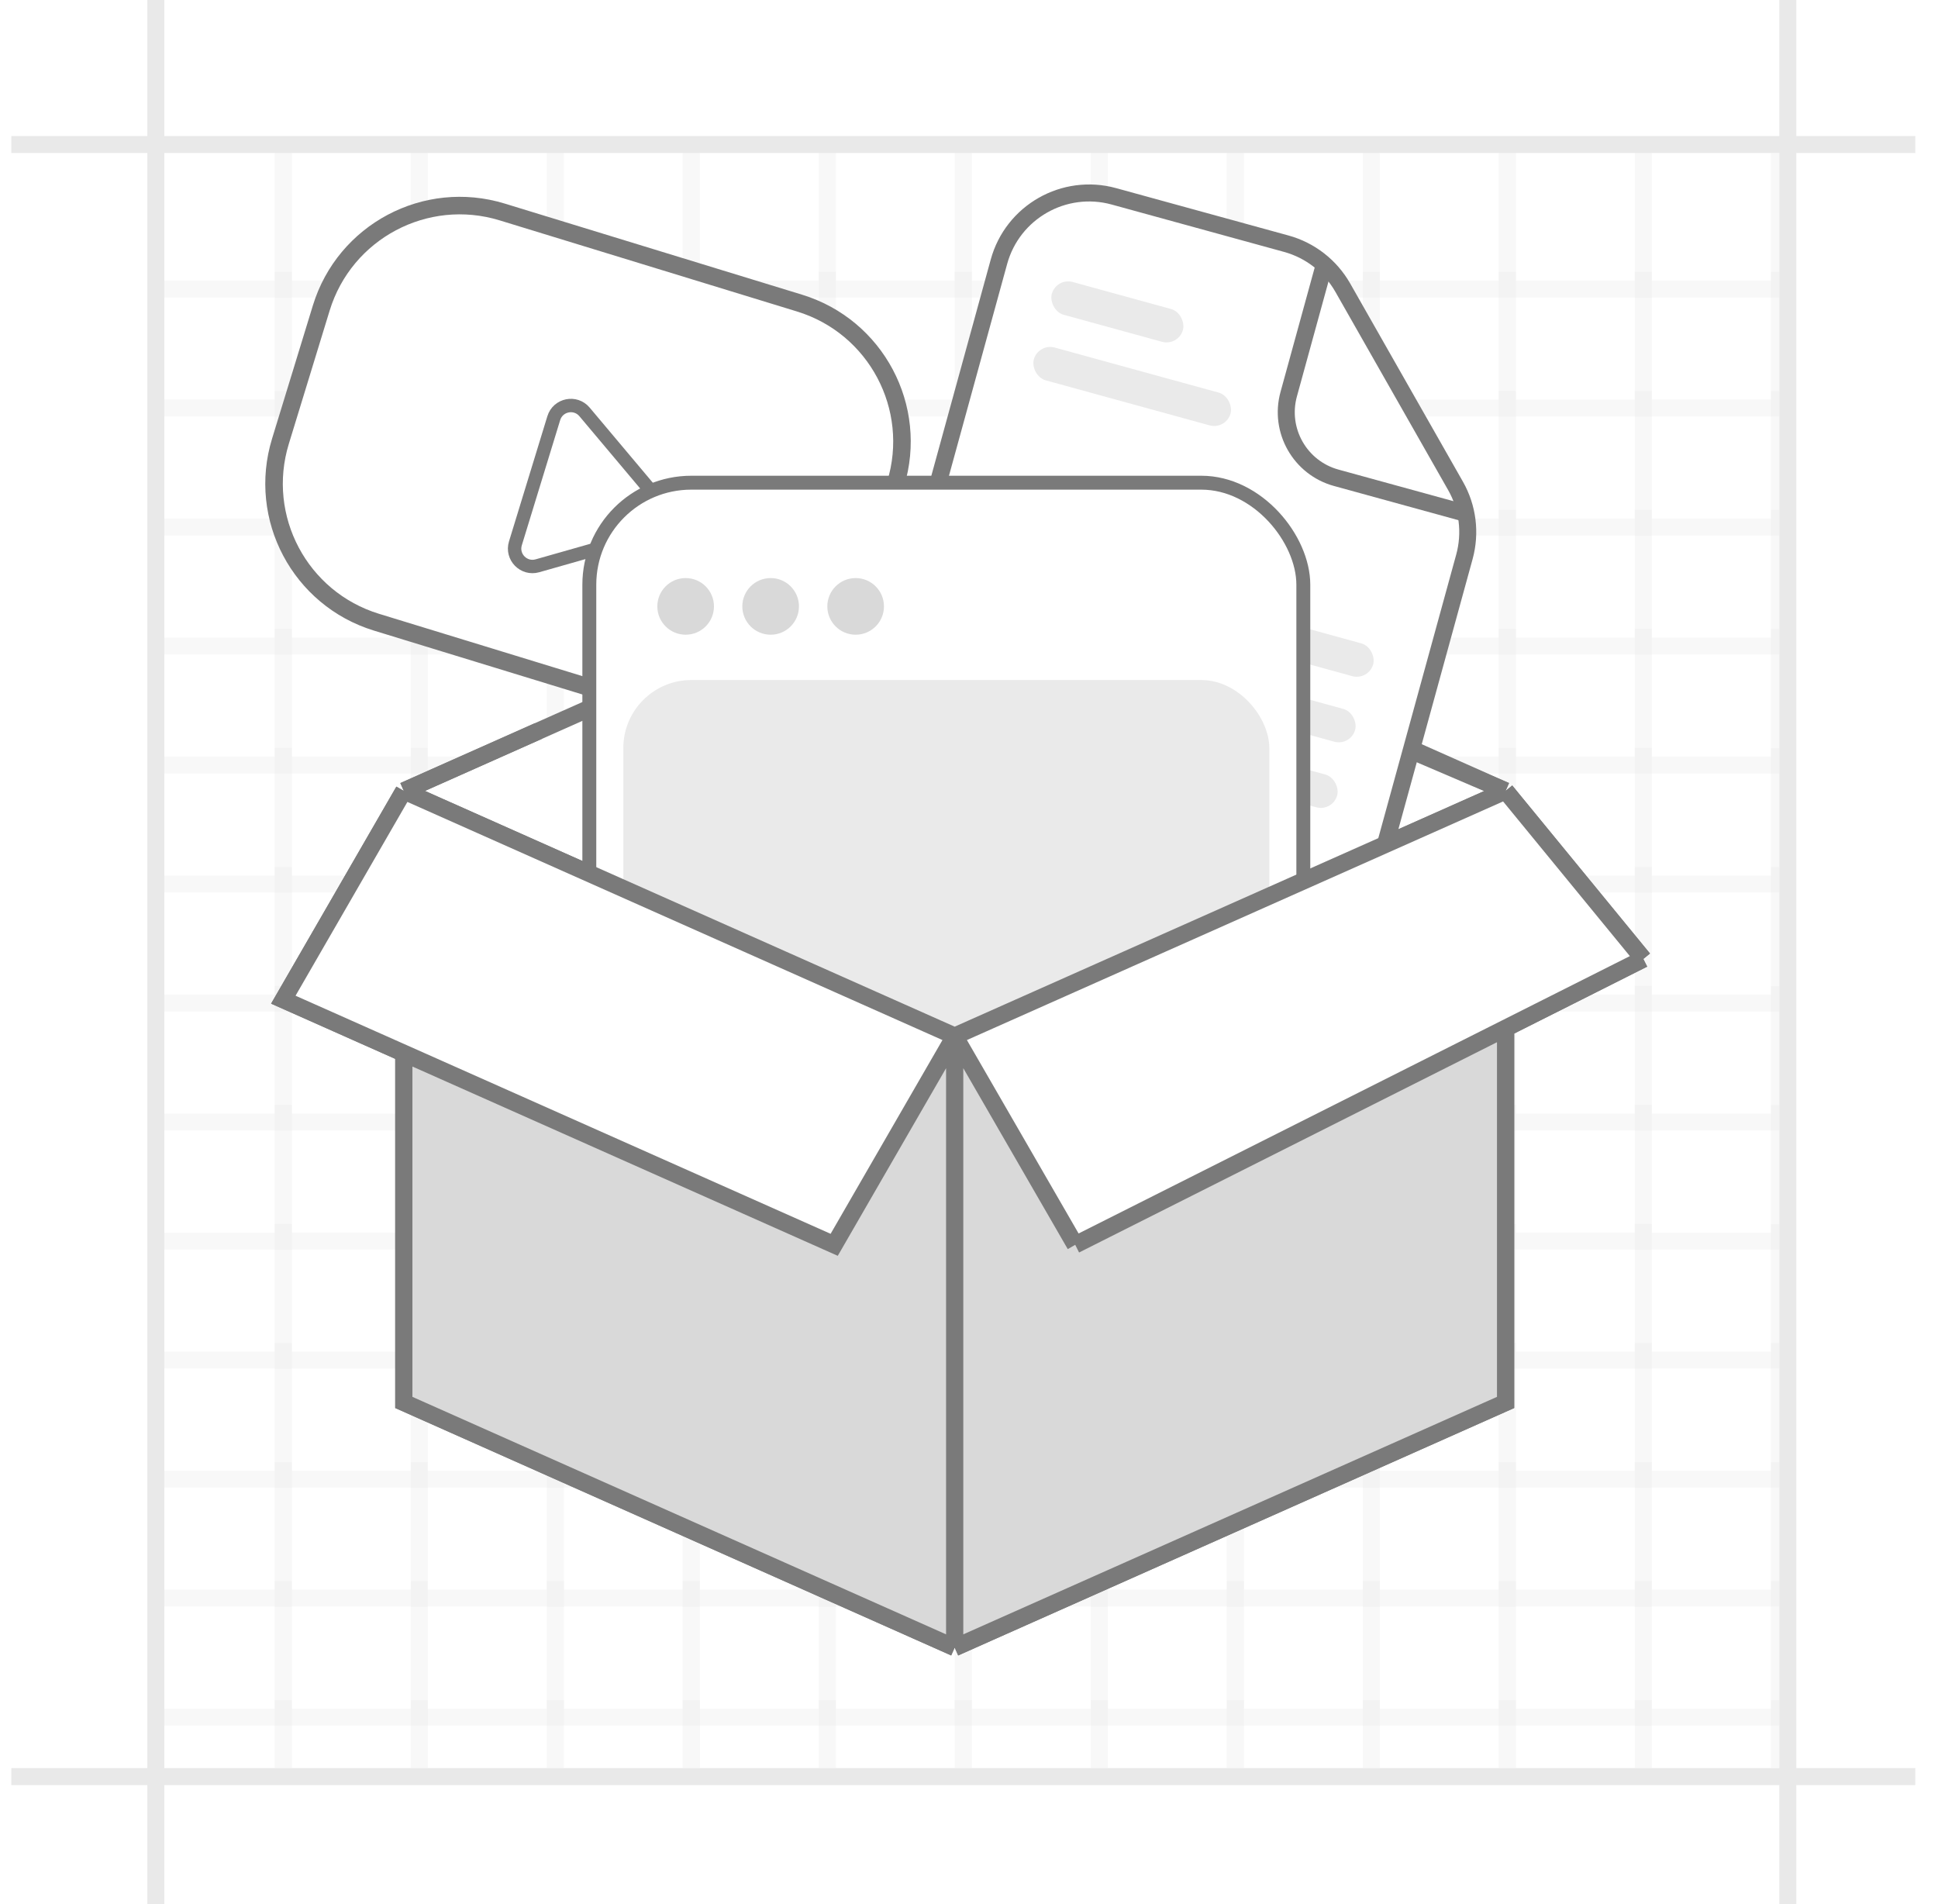 <svg width="57" height="56" viewBox="0 0 57 56" fill="none" xmlns="http://www.w3.org/2000/svg">
<line x1="52.583" y1="0" x2="52.583" y2="56" stroke="#E9E9E9" stroke-width="0.5"/>
<line x1="4.583" y1="0" x2="4.583" y2="56" stroke="#E9E9E9" stroke-width="0.5"/>
<line x1="56.333" y1="52.25" x2="0.333" y2="52.25" stroke="#E9E9E9" stroke-width="0.5"/>
<line x1="56.333" y1="4.25" x2="0.333" y2="4.25" stroke="#E9E9E9" stroke-width="0.5"/>
<g clip-path="url(#clip0_5430_85920)">
<g opacity="0.3">
<path d="M8.333 8.5V8.75H8.583V8.5H8.333ZM8.333 4.5H8.083V8.5H8.333H8.583V4.5H8.333ZM8.333 8.5V8.25H4.333V8.5V8.75H8.333V8.5Z" fill="#E9E9E9"/>
<path d="M12.333 8.5V8.75H12.583V8.5H12.333ZM8.333 8.5H8.083V8.75H8.333V8.5ZM12.333 4.5H12.083V8.5H12.333H12.583V4.5H12.333ZM12.333 8.5V8.25H8.333V8.5V8.75H12.333V8.5ZM8.333 8.5H8.583V4.5H8.333H8.083V8.5H8.333Z" fill="#E9E9E9"/>
<path d="M16.333 8.5V8.75H16.583V8.5H16.333ZM12.333 8.5H12.083V8.75H12.333V8.5ZM16.333 4.5H16.083V8.5H16.333H16.583V4.5H16.333ZM16.333 8.5V8.25H12.333V8.5V8.75H16.333V8.5ZM12.333 8.5H12.583V4.5H12.333H12.083V8.5H12.333Z" fill="#E9E9E9"/>
<path d="M20.333 8.5V8.75H20.583V8.5H20.333ZM16.333 8.5H16.083V8.75H16.333V8.5ZM20.333 4.5H20.083V8.5H20.333H20.583V4.5H20.333ZM20.333 8.5V8.25H16.333V8.5V8.75H20.333V8.5ZM16.333 8.5H16.583V4.5H16.333H16.083V8.5H16.333Z" fill="#E9E9E9"/>
<path d="M24.333 8.5V8.75H24.583V8.5H24.333ZM20.333 8.5H20.083V8.75H20.333V8.5ZM24.333 4.5H24.083V8.5H24.333H24.583V4.5H24.333ZM24.333 8.5V8.25H20.333V8.5V8.75H24.333V8.5ZM20.333 8.5H20.583V4.5H20.333H20.083V8.5H20.333Z" fill="#E9E9E9"/>
<path d="M28.333 8.5V8.75H28.583V8.5H28.333ZM24.333 8.5H24.083V8.75H24.333V8.5ZM28.333 4.5H28.083V8.5H28.333H28.583V4.5H28.333ZM28.333 8.5V8.25H24.333V8.5V8.75H28.333V8.5ZM24.333 8.5H24.583V4.5H24.333H24.083V8.5H24.333Z" fill="#E9E9E9"/>
<path d="M32.333 8.5V8.75H32.583V8.5H32.333ZM28.333 8.5H28.083V8.75H28.333V8.5ZM32.333 4.5H32.083V8.5H32.333H32.583V4.5H32.333ZM32.333 8.5V8.25H28.333V8.5V8.75H32.333V8.5ZM28.333 8.5H28.583V4.5H28.333H28.083V8.5H28.333Z" fill="#E9E9E9"/>
<path d="M36.333 8.5V8.75H36.583V8.5H36.333ZM32.333 8.5H32.083V8.75H32.333V8.5ZM36.333 4.5H36.083V8.5H36.333H36.583V4.5H36.333ZM36.333 8.5V8.25H32.333V8.5V8.75H36.333V8.5ZM32.333 8.5H32.583V4.5H32.333H32.083V8.5H32.333Z" fill="#E9E9E9"/>
<path d="M40.333 8.5V8.75H40.583V8.5H40.333ZM36.333 8.5H36.083V8.75H36.333V8.5ZM40.333 4.5H40.083V8.5H40.333H40.583V4.5H40.333ZM40.333 8.5V8.25H36.333V8.5V8.75H40.333V8.5ZM36.333 8.5H36.583V4.5H36.333H36.083V8.5H36.333Z" fill="#E9E9E9"/>
<path d="M44.333 8.5V8.75H44.583V8.5H44.333ZM40.333 8.5H40.083V8.75H40.333V8.5ZM44.333 4.5H44.083V8.5H44.333H44.583V4.5H44.333ZM44.333 8.5V8.25H40.333V8.5V8.75H44.333V8.5ZM40.333 8.5H40.583V4.5H40.333H40.083V8.5H40.333Z" fill="#E9E9E9"/>
<path d="M48.333 8.5V8.75H48.583V8.5H48.333ZM44.333 8.5H44.083V8.75H44.333V8.5ZM48.333 4.5H48.083V8.5H48.333H48.583V4.5H48.333ZM48.333 8.5V8.25H44.333V8.5V8.75H48.333V8.5ZM44.333 8.5H44.583V4.5H44.333H44.083V8.5H44.333Z" fill="#E9E9E9"/>
<path d="M52.333 8.5V8.75H52.583V8.5H52.333ZM48.333 8.5H48.083V8.75H48.333V8.5ZM52.333 4.5H52.083V8.5H52.333H52.583V4.5H52.333ZM52.333 8.5V8.25H48.333V8.5V8.75H52.333V8.5ZM48.333 8.5H48.583V4.5H48.333H48.083V8.5H48.333Z" fill="#E9E9E9"/>
</g>
<g opacity="0.3">
<path d="M8.333 12V12.25H8.583V12H8.333ZM8.333 8H8.083V12H8.333H8.583V8H8.333ZM8.333 12V11.75H4.333V12V12.25H8.333V12Z" fill="#E9E9E9"/>
<path d="M12.333 12V12.25H12.583V12H12.333ZM8.333 12H8.083V12.25H8.333V12ZM12.333 8H12.083V12H12.333H12.583V8H12.333ZM12.333 12V11.75H8.333V12V12.25H12.333V12ZM8.333 12H8.583V8H8.333H8.083V12H8.333Z" fill="#E9E9E9"/>
<path d="M16.333 12V12.25H16.583V12H16.333ZM12.333 12H12.083V12.25H12.333V12ZM16.333 8H16.083V12H16.333H16.583V8H16.333ZM16.333 12V11.75H12.333V12V12.25H16.333V12ZM12.333 12H12.583V8H12.333H12.083V12H12.333Z" fill="#E9E9E9"/>
<path d="M20.333 12V12.25H20.583V12H20.333ZM16.333 12H16.083V12.25H16.333V12ZM20.333 8H20.083V12H20.333H20.583V8H20.333ZM20.333 12V11.75H16.333V12V12.25H20.333V12ZM16.333 12H16.583V8H16.333H16.083V12H16.333Z" fill="#E9E9E9"/>
<path d="M24.333 12V12.25H24.583V12H24.333ZM20.333 12H20.083V12.25H20.333V12ZM24.333 8H24.083V12H24.333H24.583V8H24.333ZM24.333 12V11.75H20.333V12V12.25H24.333V12ZM20.333 12H20.583V8H20.333H20.083V12H20.333Z" fill="#E9E9E9"/>
<path d="M28.333 12V12.25H28.583V12H28.333ZM24.333 12H24.083V12.25H24.333V12ZM28.333 8H28.083V12H28.333H28.583V8H28.333ZM28.333 12V11.75H24.333V12V12.25H28.333V12ZM24.333 12H24.583V8H24.333H24.083V12H24.333Z" fill="#E9E9E9"/>
<path d="M32.333 12V12.25H32.583V12H32.333ZM28.333 12H28.083V12.25H28.333V12ZM32.333 8H32.083V12H32.333H32.583V8H32.333ZM32.333 12V11.75H28.333V12V12.25H32.333V12ZM28.333 12H28.583V8H28.333H28.083V12H28.333Z" fill="#E9E9E9"/>
<path d="M36.333 12V12.25H36.583V12H36.333ZM32.333 12H32.083V12.25H32.333V12ZM36.333 8H36.083V12H36.333H36.583V8H36.333ZM36.333 12V11.75H32.333V12V12.25H36.333V12ZM32.333 12H32.583V8H32.333H32.083V12H32.333Z" fill="#E9E9E9"/>
<path d="M40.333 12V12.25H40.583V12H40.333ZM36.333 12H36.083V12.25H36.333V12ZM40.333 8H40.083V12H40.333H40.583V8H40.333ZM40.333 12V11.75H36.333V12V12.25H40.333V12ZM36.333 12H36.583V8H36.333H36.083V12H36.333Z" fill="#E9E9E9"/>
<path d="M44.333 12V12.25H44.583V12H44.333ZM40.333 12H40.083V12.25H40.333V12ZM44.333 8H44.083V12H44.333H44.583V8H44.333ZM44.333 12V11.75H40.333V12V12.25H44.333V12ZM40.333 12H40.583V8H40.333H40.083V12H40.333Z" fill="#E9E9E9"/>
<path d="M48.333 12V12.25H48.583V12H48.333ZM44.333 12H44.083V12.25H44.333V12ZM48.333 8H48.083V12H48.333H48.583V8H48.333ZM48.333 12V11.75H44.333V12V12.25H48.333V12ZM44.333 12H44.583V8H44.333H44.083V12H44.333Z" fill="#E9E9E9"/>
<path d="M52.333 12V12.25H52.583V12H52.333ZM48.333 12H48.083V12.25H48.333V12ZM52.333 8H52.083V12H52.333H52.583V8H52.333ZM52.333 12V11.75H48.333V12V12.25H52.333V12ZM48.333 12H48.583V8H48.333H48.083V12H48.333Z" fill="#E9E9E9"/>
</g>
<g opacity="0.3">
<path d="M8.333 15.5V15.75H8.583V15.5H8.333ZM8.333 11.5H8.083V15.5H8.333H8.583V11.5H8.333ZM8.333 15.5V15.25H4.333V15.5V15.75H8.333V15.5Z" fill="#E9E9E9"/>
<path d="M12.333 15.5V15.75H12.583V15.5H12.333ZM8.333 15.5H8.083V15.75H8.333V15.5ZM12.333 11.5H12.083V15.5H12.333H12.583V11.5H12.333ZM12.333 15.5V15.25H8.333V15.5V15.75H12.333V15.5ZM8.333 15.5H8.583V11.5H8.333H8.083V15.5H8.333Z" fill="#E9E9E9"/>
<path d="M16.333 15.5V15.75H16.583V15.5H16.333ZM12.333 15.5H12.083V15.75H12.333V15.5ZM16.333 11.5H16.083V15.5H16.333H16.583V11.5H16.333ZM16.333 15.5V15.25H12.333V15.5V15.75H16.333V15.5ZM12.333 15.5H12.583V11.5H12.333H12.083V15.5H12.333Z" fill="#E9E9E9"/>
<path d="M20.333 15.5V15.75H20.583V15.5H20.333ZM16.333 15.5H16.083V15.75H16.333V15.5ZM20.333 11.5H20.083V15.5H20.333H20.583V11.5H20.333ZM20.333 15.5V15.25H16.333V15.5V15.75H20.333V15.5ZM16.333 15.5H16.583V11.5H16.333H16.083V15.5H16.333Z" fill="#E9E9E9"/>
<path d="M24.333 15.5V15.75H24.583V15.5H24.333ZM20.333 15.5H20.083V15.75H20.333V15.5ZM24.333 11.5H24.083V15.5H24.333H24.583V11.5H24.333ZM24.333 15.5V15.25H20.333V15.5V15.75H24.333V15.5ZM20.333 15.5H20.583V11.5H20.333H20.083V15.5H20.333Z" fill="#E9E9E9"/>
<path d="M28.333 15.5V15.75H28.583V15.5H28.333ZM24.333 15.5H24.083V15.75H24.333V15.5ZM28.333 11.5H28.083V15.5H28.333H28.583V11.5H28.333ZM28.333 15.5V15.25H24.333V15.5V15.75H28.333V15.5ZM24.333 15.5H24.583V11.5H24.333H24.083V15.5H24.333Z" fill="#E9E9E9"/>
<path d="M32.333 15.5V15.75H32.583V15.5H32.333ZM28.333 15.5H28.083V15.75H28.333V15.5ZM32.333 11.5H32.083V15.5H32.333H32.583V11.5H32.333ZM32.333 15.5V15.25H28.333V15.5V15.75H32.333V15.5ZM28.333 15.5H28.583V11.5H28.333H28.083V15.5H28.333Z" fill="#E9E9E9"/>
<path d="M36.333 15.5V15.75H36.583V15.5H36.333ZM32.333 15.5H32.083V15.75H32.333V15.5ZM36.333 11.5H36.083V15.5H36.333H36.583V11.5H36.333ZM36.333 15.5V15.25H32.333V15.5V15.75H36.333V15.5ZM32.333 15.5H32.583V11.5H32.333H32.083V15.5H32.333Z" fill="#E9E9E9"/>
<path d="M40.333 15.5V15.75H40.583V15.5H40.333ZM36.333 15.5H36.083V15.75H36.333V15.5ZM40.333 11.5H40.083V15.5H40.333H40.583V11.5H40.333ZM40.333 15.5V15.25H36.333V15.5V15.75H40.333V15.5ZM36.333 15.5H36.583V11.5H36.333H36.083V15.5H36.333Z" fill="#E9E9E9"/>
<path d="M44.333 15.5V15.75H44.583V15.5H44.333ZM40.333 15.5H40.083V15.75H40.333V15.5ZM44.333 11.5H44.083V15.5H44.333H44.583V11.5H44.333ZM44.333 15.5V15.25H40.333V15.5V15.75H44.333V15.5ZM40.333 15.5H40.583V11.5H40.333H40.083V15.5H40.333Z" fill="#E9E9E9"/>
<path d="M48.333 15.5V15.75H48.583V15.5H48.333ZM44.333 15.5H44.083V15.75H44.333V15.5ZM48.333 11.5H48.083V15.5H48.333H48.583V11.5H48.333ZM48.333 15.5V15.25H44.333V15.5V15.75H48.333V15.5ZM44.333 15.5H44.583V11.5H44.333H44.083V15.5H44.333Z" fill="#E9E9E9"/>
<path d="M52.333 15.5V15.75H52.583V15.5H52.333ZM48.333 15.5H48.083V15.75H48.333V15.5ZM52.333 11.5H52.083V15.5H52.333H52.583V11.5H52.333ZM52.333 15.5V15.25H48.333V15.5V15.75H52.333V15.5ZM48.333 15.5H48.583V11.5H48.333H48.083V15.5H48.333Z" fill="#E9E9E9"/>
</g>
<g opacity="0.3">
<path d="M8.333 19V19.25H8.583V19H8.333ZM8.333 15H8.083V19H8.333H8.583V15H8.333ZM8.333 19V18.75H4.333V19V19.25H8.333V19Z" fill="#E9E9E9"/>
<path d="M12.333 19V19.25H12.583V19H12.333ZM8.333 19H8.083V19.25H8.333V19ZM12.333 15H12.083V19H12.333H12.583V15H12.333ZM12.333 19V18.75H8.333V19V19.25H12.333V19ZM8.333 19H8.583V15H8.333H8.083V19H8.333Z" fill="#E9E9E9"/>
<path d="M16.333 19V19.25H16.583V19H16.333ZM12.333 19H12.083V19.25H12.333V19ZM16.333 15H16.083V19H16.333H16.583V15H16.333ZM16.333 19V18.75H12.333V19V19.25H16.333V19ZM12.333 19H12.583V15H12.333H12.083V19H12.333Z" fill="#E9E9E9"/>
<path d="M20.333 19V19.25H20.583V19H20.333ZM16.333 19H16.083V19.25H16.333V19ZM20.333 15H20.083V19H20.333H20.583V15H20.333ZM20.333 19V18.75H16.333V19V19.25H20.333V19ZM16.333 19H16.583V15H16.333H16.083V19H16.333Z" fill="#E9E9E9"/>
<path d="M24.333 19V19.25H24.583V19H24.333ZM20.333 19H20.083V19.25H20.333V19ZM24.333 15H24.083V19H24.333H24.583V15H24.333ZM24.333 19V18.75H20.333V19V19.25H24.333V19ZM20.333 19H20.583V15H20.333H20.083V19H20.333Z" fill="#E9E9E9"/>
<path d="M28.333 19V19.25H28.583V19H28.333ZM24.333 19H24.083V19.25H24.333V19ZM28.333 15H28.083V19H28.333H28.583V15H28.333ZM28.333 19V18.75H24.333V19V19.25H28.333V19ZM24.333 19H24.583V15H24.333H24.083V19H24.333Z" fill="#E9E9E9"/>
<path d="M32.333 19V19.25H32.583V19H32.333ZM28.333 19H28.083V19.25H28.333V19ZM32.333 15H32.083V19H32.333H32.583V15H32.333ZM32.333 19V18.75H28.333V19V19.25H32.333V19ZM28.333 19H28.583V15H28.333H28.083V19H28.333Z" fill="#E9E9E9"/>
<path d="M36.333 19V19.25H36.583V19H36.333ZM32.333 19H32.083V19.25H32.333V19ZM36.333 15H36.083V19H36.333H36.583V15H36.333ZM36.333 19V18.75H32.333V19V19.25H36.333V19ZM32.333 19H32.583V15H32.333H32.083V19H32.333Z" fill="#E9E9E9"/>
<path d="M40.333 19V19.25H40.583V19H40.333ZM36.333 19H36.083V19.25H36.333V19ZM40.333 15H40.083V19H40.333H40.583V15H40.333ZM40.333 19V18.75H36.333V19V19.25H40.333V19ZM36.333 19H36.583V15H36.333H36.083V19H36.333Z" fill="#E9E9E9"/>
<path d="M44.333 19V19.25H44.583V19H44.333ZM40.333 19H40.083V19.25H40.333V19ZM44.333 15H44.083V19H44.333H44.583V15H44.333ZM44.333 19V18.75H40.333V19V19.25H44.333V19ZM40.333 19H40.583V15H40.333H40.083V19H40.333Z" fill="#E9E9E9"/>
<path d="M48.333 19V19.25H48.583V19H48.333ZM44.333 19H44.083V19.25H44.333V19ZM48.333 15H48.083V19H48.333H48.583V15H48.333ZM48.333 19V18.75H44.333V19V19.25H48.333V19ZM44.333 19H44.583V15H44.333H44.083V19H44.333Z" fill="#E9E9E9"/>
<path d="M52.333 19V19.25H52.583V19H52.333ZM48.333 19H48.083V19.25H48.333V19ZM52.333 15H52.083V19H52.333H52.583V15H52.333ZM52.333 19V18.75H48.333V19V19.25H52.333V19ZM48.333 19H48.583V15H48.333H48.083V19H48.333Z" fill="#E9E9E9"/>
</g>
<g opacity="0.3">
<path d="M8.333 22.5V22.75H8.583V22.5H8.333ZM8.333 18.5H8.083V22.5H8.333H8.583V18.5H8.333ZM8.333 22.5V22.25H4.333V22.5V22.75H8.333V22.5Z" fill="#E9E9E9"/>
<path d="M12.333 22.5V22.75H12.583V22.5H12.333ZM8.333 22.5H8.083V22.75H8.333V22.5ZM12.333 18.5H12.083V22.5H12.333H12.583V18.5H12.333ZM12.333 22.5V22.25H8.333V22.5V22.75H12.333V22.5ZM8.333 22.5H8.583V18.5H8.333H8.083V22.5H8.333Z" fill="#E9E9E9"/>
<path d="M16.333 22.5V22.75H16.583V22.5H16.333ZM12.333 22.5H12.083V22.75H12.333V22.5ZM16.333 18.5H16.083V22.5H16.333H16.583V18.5H16.333ZM16.333 22.5V22.25H12.333V22.5V22.75H16.333V22.5ZM12.333 22.5H12.583V18.5H12.333H12.083V22.5H12.333Z" fill="#E9E9E9"/>
<path d="M20.333 22.5V22.75H20.583V22.5H20.333ZM16.333 22.5H16.083V22.75H16.333V22.5ZM20.333 18.5H20.083V22.5H20.333H20.583V18.5H20.333ZM20.333 22.5V22.25H16.333V22.5V22.75H20.333V22.5ZM16.333 22.5H16.583V18.5H16.333H16.083V22.5H16.333Z" fill="#E9E9E9"/>
<path d="M24.333 22.5V22.75H24.583V22.5H24.333ZM20.333 22.5H20.083V22.75H20.333V22.5ZM24.333 18.5H24.083V22.5H24.333H24.583V18.5H24.333ZM24.333 22.5V22.25H20.333V22.5V22.75H24.333V22.5ZM20.333 22.5H20.583V18.5H20.333H20.083V22.5H20.333Z" fill="#E9E9E9"/>
<path d="M28.333 22.5V22.75H28.583V22.5H28.333ZM24.333 22.5H24.083V22.75H24.333V22.5ZM28.333 18.5H28.083V22.5H28.333H28.583V18.5H28.333ZM28.333 22.5V22.25H24.333V22.5V22.75H28.333V22.5ZM24.333 22.5H24.583V18.5H24.333H24.083V22.5H24.333Z" fill="#E9E9E9"/>
<path d="M32.333 22.5V22.75H32.583V22.5H32.333ZM28.333 22.5H28.083V22.75H28.333V22.5ZM32.333 18.5H32.083V22.5H32.333H32.583V18.5H32.333ZM32.333 22.5V22.25H28.333V22.5V22.75H32.333V22.5ZM28.333 22.5H28.583V18.5H28.333H28.083V22.5H28.333Z" fill="#E9E9E9"/>
<path d="M36.333 22.5V22.75H36.583V22.5H36.333ZM32.333 22.5H32.083V22.75H32.333V22.5ZM36.333 18.5H36.083V22.5H36.333H36.583V18.5H36.333ZM36.333 22.5V22.25H32.333V22.5V22.75H36.333V22.5ZM32.333 22.5H32.583V18.5H32.333H32.083V22.5H32.333Z" fill="#E9E9E9"/>
<path d="M40.333 22.5V22.75H40.583V22.5H40.333ZM36.333 22.5H36.083V22.75H36.333V22.5ZM40.333 18.5H40.083V22.5H40.333H40.583V18.5H40.333ZM40.333 22.5V22.25H36.333V22.5V22.75H40.333V22.5ZM36.333 22.5H36.583V18.5H36.333H36.083V22.5H36.333Z" fill="#E9E9E9"/>
<path d="M44.333 22.5V22.75H44.583V22.5H44.333ZM40.333 22.5H40.083V22.75H40.333V22.5ZM44.333 18.5H44.083V22.5H44.333H44.583V18.5H44.333ZM44.333 22.5V22.25H40.333V22.5V22.75H44.333V22.5ZM40.333 22.5H40.583V18.5H40.333H40.083V22.5H40.333Z" fill="#E9E9E9"/>
<path d="M48.333 22.5V22.75H48.583V22.5H48.333ZM44.333 22.5H44.083V22.75H44.333V22.5ZM48.333 18.5H48.083V22.5H48.333H48.583V18.5H48.333ZM48.333 22.5V22.25H44.333V22.5V22.75H48.333V22.5ZM44.333 22.5H44.583V18.5H44.333H44.083V22.5H44.333Z" fill="#E9E9E9"/>
<path d="M52.333 22.5V22.75H52.583V22.5H52.333ZM48.333 22.5H48.083V22.75H48.333V22.5ZM52.333 18.5H52.083V22.5H52.333H52.583V18.5H52.333ZM52.333 22.5V22.25H48.333V22.5V22.75H52.333V22.5ZM48.333 22.5H48.583V18.5H48.333H48.083V22.5H48.333Z" fill="#E9E9E9"/>
</g>
<g opacity="0.3">
<path d="M8.333 26V26.25H8.583V26H8.333ZM8.333 22H8.083V26H8.333H8.583V22H8.333ZM8.333 26V25.75H4.333V26V26.25H8.333V26Z" fill="#E9E9E9"/>
<path d="M12.333 26V26.25H12.583V26H12.333ZM8.333 26H8.083V26.25H8.333V26ZM12.333 22H12.083V26H12.333H12.583V22H12.333ZM12.333 26V25.75H8.333V26V26.25H12.333V26ZM8.333 26H8.583V22H8.333H8.083V26H8.333Z" fill="#E9E9E9"/>
<path d="M16.333 26V26.25H16.583V26H16.333ZM12.333 26H12.083V26.25H12.333V26ZM16.333 22H16.083V26H16.333H16.583V22H16.333ZM16.333 26V25.75H12.333V26V26.25H16.333V26ZM12.333 26H12.583V22H12.333H12.083V26H12.333Z" fill="#E9E9E9"/>
<path d="M20.333 26V26.25H20.583V26H20.333ZM16.333 26H16.083V26.25H16.333V26ZM20.333 22H20.083V26H20.333H20.583V22H20.333ZM20.333 26V25.75H16.333V26V26.25H20.333V26ZM16.333 26H16.583V22H16.333H16.083V26H16.333Z" fill="#E9E9E9"/>
<path d="M24.333 26V26.25H24.583V26H24.333ZM20.333 26H20.083V26.25H20.333V26ZM24.333 22H24.083V26H24.333H24.583V22H24.333ZM24.333 26V25.75H20.333V26V26.25H24.333V26ZM20.333 26H20.583V22H20.333H20.083V26H20.333Z" fill="#E9E9E9"/>
<path d="M28.333 26V26.25H28.583V26H28.333ZM24.333 26H24.083V26.25H24.333V26ZM28.333 22H28.083V26H28.333H28.583V22H28.333ZM28.333 26V25.75H24.333V26V26.25H28.333V26ZM24.333 26H24.583V22H24.333H24.083V26H24.333Z" fill="#E9E9E9"/>
<path d="M32.333 26V26.25H32.583V26H32.333ZM28.333 26H28.083V26.25H28.333V26ZM32.333 22H32.083V26H32.333H32.583V22H32.333ZM32.333 26V25.75H28.333V26V26.25H32.333V26ZM28.333 26H28.583V22H28.333H28.083V26H28.333Z" fill="#E9E9E9"/>
<path d="M36.333 26V26.25H36.583V26H36.333ZM32.333 26H32.083V26.25H32.333V26ZM36.333 22H36.083V26H36.333H36.583V22H36.333ZM36.333 26V25.75H32.333V26V26.25H36.333V26ZM32.333 26H32.583V22H32.333H32.083V26H32.333Z" fill="#E9E9E9"/>
<path d="M40.333 26V26.25H40.583V26H40.333ZM36.333 26H36.083V26.25H36.333V26ZM40.333 22H40.083V26H40.333H40.583V22H40.333ZM40.333 26V25.75H36.333V26V26.25H40.333V26ZM36.333 26H36.583V22H36.333H36.083V26H36.333Z" fill="#E9E9E9"/>
<path d="M44.333 26V26.25H44.583V26H44.333ZM40.333 26H40.083V26.25H40.333V26ZM44.333 22H44.083V26H44.333H44.583V22H44.333ZM44.333 26V25.75H40.333V26V26.25H44.333V26ZM40.333 26H40.583V22H40.333H40.083V26H40.333Z" fill="#E9E9E9"/>
<path d="M48.333 26V26.25H48.583V26H48.333ZM44.333 26H44.083V26.25H44.333V26ZM48.333 22H48.083V26H48.333H48.583V22H48.333ZM48.333 26V25.75H44.333V26V26.25H48.333V26ZM44.333 26H44.583V22H44.333H44.083V26H44.333Z" fill="#E9E9E9"/>
<path d="M52.333 26V26.25H52.583V26H52.333ZM48.333 26H48.083V26.25H48.333V26ZM52.333 22H52.083V26H52.333H52.583V22H52.333ZM52.333 26V25.75H48.333V26V26.25H52.333V26ZM48.333 26H48.583V22H48.333H48.083V26H48.333Z" fill="#E9E9E9"/>
</g>
<g opacity="0.3">
<path d="M8.333 29.5V29.75H8.583V29.5H8.333ZM8.333 25.5H8.083V29.5H8.333H8.583V25.5H8.333ZM8.333 29.5V29.25H4.333V29.5V29.75H8.333V29.5Z" fill="#E9E9E9"/>
<path d="M12.333 29.5V29.75H12.583V29.5H12.333ZM8.333 29.5H8.083V29.75H8.333V29.5ZM12.333 25.5H12.083V29.5H12.333H12.583V25.5H12.333ZM12.333 29.5V29.25H8.333V29.5V29.75H12.333V29.5ZM8.333 29.5H8.583V25.5H8.333H8.083V29.5H8.333Z" fill="#E9E9E9"/>
<path d="M16.333 29.5V29.75H16.583V29.5H16.333ZM12.333 29.5H12.083V29.75H12.333V29.5ZM16.333 25.5H16.083V29.5H16.333H16.583V25.5H16.333ZM16.333 29.5V29.25H12.333V29.5V29.75H16.333V29.5ZM12.333 29.5H12.583V25.5H12.333H12.083V29.5H12.333Z" fill="#E9E9E9"/>
<path d="M20.333 29.5V29.75H20.583V29.5H20.333ZM16.333 29.5H16.083V29.75H16.333V29.5ZM20.333 25.5H20.083V29.5H20.333H20.583V25.5H20.333ZM20.333 29.5V29.25H16.333V29.5V29.75H20.333V29.5ZM16.333 29.5H16.583V25.5H16.333H16.083V29.5H16.333Z" fill="#E9E9E9"/>
<path d="M24.333 29.5V29.75H24.583V29.5H24.333ZM20.333 29.5H20.083V29.75H20.333V29.5ZM24.333 25.5H24.083V29.5H24.333H24.583V25.5H24.333ZM24.333 29.5V29.25H20.333V29.5V29.75H24.333V29.5ZM20.333 29.5H20.583V25.5H20.333H20.083V29.5H20.333Z" fill="#E9E9E9"/>
<path d="M28.333 29.5V29.75H28.583V29.5H28.333ZM24.333 29.5H24.083V29.75H24.333V29.5ZM28.333 25.5H28.083V29.5H28.333H28.583V25.5H28.333ZM28.333 29.5V29.25H24.333V29.5V29.75H28.333V29.5ZM24.333 29.5H24.583V25.5H24.333H24.083V29.5H24.333Z" fill="#E9E9E9"/>
<path d="M32.333 29.5V29.75H32.583V29.5H32.333ZM28.333 29.5H28.083V29.75H28.333V29.5ZM32.333 25.5H32.083V29.5H32.333H32.583V25.5H32.333ZM32.333 29.5V29.25H28.333V29.5V29.75H32.333V29.5ZM28.333 29.5H28.583V25.5H28.333H28.083V29.5H28.333Z" fill="#E9E9E9"/>
<path d="M36.333 29.5V29.75H36.583V29.5H36.333ZM32.333 29.5H32.083V29.75H32.333V29.5ZM36.333 25.5H36.083V29.5H36.333H36.583V25.5H36.333ZM36.333 29.5V29.25H32.333V29.5V29.75H36.333V29.5ZM32.333 29.5H32.583V25.5H32.333H32.083V29.5H32.333Z" fill="#E9E9E9"/>
<path d="M40.333 29.5V29.75H40.583V29.5H40.333ZM36.333 29.5H36.083V29.75H36.333V29.5ZM40.333 25.5H40.083V29.5H40.333H40.583V25.5H40.333ZM40.333 29.5V29.25H36.333V29.5V29.75H40.333V29.5ZM36.333 29.5H36.583V25.5H36.333H36.083V29.5H36.333Z" fill="#E9E9E9"/>
<path d="M44.333 29.5V29.75H44.583V29.5H44.333ZM40.333 29.5H40.083V29.75H40.333V29.5ZM44.333 25.5H44.083V29.5H44.333H44.583V25.5H44.333ZM44.333 29.5V29.25H40.333V29.5V29.75H44.333V29.5ZM40.333 29.5H40.583V25.5H40.333H40.083V29.5H40.333Z" fill="#E9E9E9"/>
<path d="M48.333 29.5V29.75H48.583V29.5H48.333ZM44.333 29.5H44.083V29.75H44.333V29.5ZM48.333 25.5H48.083V29.5H48.333H48.583V25.5H48.333ZM48.333 29.5V29.25H44.333V29.5V29.75H48.333V29.5ZM44.333 29.5H44.583V25.5H44.333H44.083V29.5H44.333Z" fill="#E9E9E9"/>
<path d="M52.333 29.5V29.75H52.583V29.5H52.333ZM48.333 29.5H48.083V29.75H48.333V29.5ZM52.333 25.5H52.083V29.5H52.333H52.583V25.5H52.333ZM52.333 29.5V29.25H48.333V29.5V29.75H52.333V29.5ZM48.333 29.5H48.583V25.5H48.333H48.083V29.5H48.333Z" fill="#E9E9E9"/>
</g>
<g opacity="0.3">
<path d="M8.333 33V33.25H8.583V33H8.333ZM8.333 29H8.083V33H8.333H8.583V29H8.333ZM8.333 33V32.75H4.333V33V33.25H8.333V33Z" fill="#E9E9E9"/>
<path d="M12.333 33V33.25H12.583V33H12.333ZM8.333 33H8.083V33.25H8.333V33ZM12.333 29H12.083V33H12.333H12.583V29H12.333ZM12.333 33V32.75H8.333V33V33.25H12.333V33ZM8.333 33H8.583V29H8.333H8.083V33H8.333Z" fill="#E9E9E9"/>
<path d="M16.333 33V33.25H16.583V33H16.333ZM12.333 33H12.083V33.25H12.333V33ZM16.333 29H16.083V33H16.333H16.583V29H16.333ZM16.333 33V32.75H12.333V33V33.25H16.333V33ZM12.333 33H12.583V29H12.333H12.083V33H12.333Z" fill="#E9E9E9"/>
<path d="M20.333 33V33.25H20.583V33H20.333ZM16.333 33H16.083V33.25H16.333V33ZM20.333 29H20.083V33H20.333H20.583V29H20.333ZM20.333 33V32.75H16.333V33V33.25H20.333V33ZM16.333 33H16.583V29H16.333H16.083V33H16.333Z" fill="#E9E9E9"/>
<path d="M24.333 33V33.25H24.583V33H24.333ZM20.333 33H20.083V33.25H20.333V33ZM24.333 29H24.083V33H24.333H24.583V29H24.333ZM24.333 33V32.75H20.333V33V33.25H24.333V33ZM20.333 33H20.583V29H20.333H20.083V33H20.333Z" fill="#E9E9E9"/>
<path d="M28.333 33V33.25H28.583V33H28.333ZM24.333 33H24.083V33.25H24.333V33ZM28.333 29H28.083V33H28.333H28.583V29H28.333ZM28.333 33V32.75H24.333V33V33.25H28.333V33ZM24.333 33H24.583V29H24.333H24.083V33H24.333Z" fill="#E9E9E9"/>
<path d="M32.333 33V33.25H32.583V33H32.333ZM28.333 33H28.083V33.25H28.333V33ZM32.333 29H32.083V33H32.333H32.583V29H32.333ZM32.333 33V32.75H28.333V33V33.25H32.333V33ZM28.333 33H28.583V29H28.333H28.083V33H28.333Z" fill="#E9E9E9"/>
<path d="M36.333 33V33.25H36.583V33H36.333ZM32.333 33H32.083V33.25H32.333V33ZM36.333 29H36.083V33H36.333H36.583V29H36.333ZM36.333 33V32.75H32.333V33V33.25H36.333V33ZM32.333 33H32.583V29H32.333H32.083V33H32.333Z" fill="#E9E9E9"/>
<path d="M40.333 33V33.25H40.583V33H40.333ZM36.333 33H36.083V33.25H36.333V33ZM40.333 29H40.083V33H40.333H40.583V29H40.333ZM40.333 33V32.75H36.333V33V33.25H40.333V33ZM36.333 33H36.583V29H36.333H36.083V33H36.333Z" fill="#E9E9E9"/>
<path d="M44.333 33V33.25H44.583V33H44.333ZM40.333 33H40.083V33.25H40.333V33ZM44.333 29H44.083V33H44.333H44.583V29H44.333ZM44.333 33V32.75H40.333V33V33.25H44.333V33ZM40.333 33H40.583V29H40.333H40.083V33H40.333Z" fill="#E9E9E9"/>
<path d="M48.333 33V33.25H48.583V33H48.333ZM44.333 33H44.083V33.25H44.333V33ZM48.333 29H48.083V33H48.333H48.583V29H48.333ZM48.333 33V32.75H44.333V33V33.25H48.333V33ZM44.333 33H44.583V29H44.333H44.083V33H44.333Z" fill="#E9E9E9"/>
<path d="M52.333 33V33.25H52.583V33H52.333ZM48.333 33H48.083V33.25H48.333V33ZM52.333 29H52.083V33H52.333H52.583V29H52.333ZM52.333 33V32.75H48.333V33V33.25H52.333V33ZM48.333 33H48.583V29H48.333H48.083V33H48.333Z" fill="#E9E9E9"/>
</g>
<g opacity="0.3">
<path d="M8.333 36.5V36.75H8.583V36.5H8.333ZM8.333 32.5H8.083V36.5H8.333H8.583V32.5H8.333ZM8.333 36.5V36.25H4.333V36.5V36.75H8.333V36.5Z" fill="#E9E9E9"/>
<path d="M12.333 36.5V36.75H12.583V36.5H12.333ZM8.333 36.5H8.083V36.75H8.333V36.5ZM12.333 32.5H12.083V36.5H12.333H12.583V32.5H12.333ZM12.333 36.5V36.25H8.333V36.5V36.75H12.333V36.5ZM8.333 36.5H8.583V32.5H8.333H8.083V36.5H8.333Z" fill="#E9E9E9"/>
<path d="M16.333 36.5V36.75H16.583V36.5H16.333ZM12.333 36.5H12.083V36.75H12.333V36.5ZM16.333 32.5H16.083V36.5H16.333H16.583V32.5H16.333ZM16.333 36.5V36.25H12.333V36.5V36.75H16.333V36.5ZM12.333 36.5H12.583V32.5H12.333H12.083V36.5H12.333Z" fill="#E9E9E9"/>
<path d="M20.333 36.5V36.75H20.583V36.5H20.333ZM16.333 36.5H16.083V36.75H16.333V36.5ZM20.333 32.5H20.083V36.5H20.333H20.583V32.5H20.333ZM20.333 36.5V36.25H16.333V36.5V36.75H20.333V36.5ZM16.333 36.5H16.583V32.5H16.333H16.083V36.5H16.333Z" fill="#E9E9E9"/>
<path d="M24.333 36.5V36.75H24.583V36.5H24.333ZM20.333 36.5H20.083V36.75H20.333V36.5ZM24.333 32.5H24.083V36.5H24.333H24.583V32.5H24.333ZM24.333 36.5V36.25H20.333V36.5V36.75H24.333V36.5ZM20.333 36.5H20.583V32.5H20.333H20.083V36.5H20.333Z" fill="#E9E9E9"/>
<path d="M28.333 36.5V36.75H28.583V36.5H28.333ZM24.333 36.5H24.083V36.75H24.333V36.5ZM28.333 32.5H28.083V36.5H28.333H28.583V32.5H28.333ZM28.333 36.5V36.25H24.333V36.5V36.75H28.333V36.5ZM24.333 36.5H24.583V32.5H24.333H24.083V36.5H24.333Z" fill="#E9E9E9"/>
<path d="M32.333 36.5V36.75H32.583V36.5H32.333ZM28.333 36.5H28.083V36.75H28.333V36.5ZM32.333 32.5H32.083V36.5H32.333H32.583V32.5H32.333ZM32.333 36.5V36.25H28.333V36.5V36.75H32.333V36.5ZM28.333 36.5H28.583V32.5H28.333H28.083V36.5H28.333Z" fill="#E9E9E9"/>
<path d="M36.333 36.5V36.75H36.583V36.5H36.333ZM32.333 36.5H32.083V36.75H32.333V36.5ZM36.333 32.5H36.083V36.5H36.333H36.583V32.5H36.333ZM36.333 36.5V36.25H32.333V36.5V36.75H36.333V36.5ZM32.333 36.5H32.583V32.5H32.333H32.083V36.5H32.333Z" fill="#E9E9E9"/>
<path d="M40.333 36.5V36.75H40.583V36.5H40.333ZM36.333 36.5H36.083V36.75H36.333V36.5ZM40.333 32.5H40.083V36.5H40.333H40.583V32.5H40.333ZM40.333 36.5V36.25H36.333V36.5V36.75H40.333V36.5ZM36.333 36.5H36.583V32.5H36.333H36.083V36.5H36.333Z" fill="#E9E9E9"/>
<path d="M44.333 36.5V36.75H44.583V36.5H44.333ZM40.333 36.5H40.083V36.75H40.333V36.5ZM44.333 32.5H44.083V36.5H44.333H44.583V32.5H44.333ZM44.333 36.5V36.25H40.333V36.5V36.75H44.333V36.5ZM40.333 36.5H40.583V32.5H40.333H40.083V36.5H40.333Z" fill="#E9E9E9"/>
<path d="M48.333 36.5V36.75H48.583V36.5H48.333ZM44.333 36.5H44.083V36.75H44.333V36.5ZM48.333 32.5H48.083V36.5H48.333H48.583V32.5H48.333ZM48.333 36.5V36.25H44.333V36.5V36.75H48.333V36.5ZM44.333 36.5H44.583V32.5H44.333H44.083V36.5H44.333Z" fill="#E9E9E9"/>
<path d="M52.333 36.5V36.75H52.583V36.5H52.333ZM48.333 36.5H48.083V36.75H48.333V36.5ZM52.333 32.5H52.083V36.5H52.333H52.583V32.5H52.333ZM52.333 36.5V36.25H48.333V36.5V36.75H52.333V36.5ZM48.333 36.5H48.583V32.5H48.333H48.083V36.5H48.333Z" fill="#E9E9E9"/>
</g>
<g opacity="0.3">
<path d="M8.333 40V40.25H8.583V40H8.333ZM8.333 36H8.083V40H8.333H8.583V36H8.333ZM8.333 40V39.75H4.333V40V40.25H8.333V40Z" fill="#E9E9E9"/>
<path d="M12.333 40V40.25H12.583V40H12.333ZM8.333 40H8.083V40.25H8.333V40ZM12.333 36H12.083V40H12.333H12.583V36H12.333ZM12.333 40V39.75H8.333V40V40.25H12.333V40ZM8.333 40H8.583V36H8.333H8.083V40H8.333Z" fill="#E9E9E9"/>
<path d="M16.333 40V40.25H16.583V40H16.333ZM12.333 40H12.083V40.25H12.333V40ZM16.333 36H16.083V40H16.333H16.583V36H16.333ZM16.333 40V39.75H12.333V40V40.25H16.333V40ZM12.333 40H12.583V36H12.333H12.083V40H12.333Z" fill="#E9E9E9"/>
<path d="M20.333 40V40.25H20.583V40H20.333ZM16.333 40H16.083V40.25H16.333V40ZM20.333 36H20.083V40H20.333H20.583V36H20.333ZM20.333 40V39.75H16.333V40V40.25H20.333V40ZM16.333 40H16.583V36H16.333H16.083V40H16.333Z" fill="#E9E9E9"/>
<path d="M24.333 40V40.25H24.583V40H24.333ZM20.333 40H20.083V40.25H20.333V40ZM24.333 36H24.083V40H24.333H24.583V36H24.333ZM24.333 40V39.75H20.333V40V40.25H24.333V40ZM20.333 40H20.583V36H20.333H20.083V40H20.333Z" fill="#E9E9E9"/>
<path d="M28.333 40V40.25H28.583V40H28.333ZM24.333 40H24.083V40.25H24.333V40ZM28.333 36H28.083V40H28.333H28.583V36H28.333ZM28.333 40V39.75H24.333V40V40.25H28.333V40ZM24.333 40H24.583V36H24.333H24.083V40H24.333Z" fill="#E9E9E9"/>
<path d="M32.333 40V40.25H32.583V40H32.333ZM28.333 40H28.083V40.25H28.333V40ZM32.333 36H32.083V40H32.333H32.583V36H32.333ZM32.333 40V39.75H28.333V40V40.25H32.333V40ZM28.333 40H28.583V36H28.333H28.083V40H28.333Z" fill="#E9E9E9"/>
<path d="M36.333 40V40.25H36.583V40H36.333ZM32.333 40H32.083V40.25H32.333V40ZM36.333 36H36.083V40H36.333H36.583V36H36.333ZM36.333 40V39.75H32.333V40V40.25H36.333V40ZM32.333 40H32.583V36H32.333H32.083V40H32.333Z" fill="#E9E9E9"/>
<path d="M40.333 40V40.25H40.583V40H40.333ZM36.333 40H36.083V40.25H36.333V40ZM40.333 36H40.083V40H40.333H40.583V36H40.333ZM40.333 40V39.75H36.333V40V40.25H40.333V40ZM36.333 40H36.583V36H36.333H36.083V40H36.333Z" fill="#E9E9E9"/>
<path d="M44.333 40V40.25H44.583V40H44.333ZM40.333 40H40.083V40.25H40.333V40ZM44.333 36H44.083V40H44.333H44.583V36H44.333ZM44.333 40V39.75H40.333V40V40.25H44.333V40ZM40.333 40H40.583V36H40.333H40.083V40H40.333Z" fill="#E9E9E9"/>
<path d="M48.333 40V40.25H48.583V40H48.333ZM44.333 40H44.083V40.25H44.333V40ZM48.333 36H48.083V40H48.333H48.583V36H48.333ZM48.333 40V39.75H44.333V40V40.25H48.333V40ZM44.333 40H44.583V36H44.333H44.083V40H44.333Z" fill="#E9E9E9"/>
<path d="M52.333 40V40.25H52.583V40H52.333ZM48.333 40H48.083V40.25H48.333V40ZM52.333 36H52.083V40H52.333H52.583V36H52.333ZM52.333 40V39.75H48.333V40V40.25H52.333V40ZM48.333 40H48.583V36H48.333H48.083V40H48.333Z" fill="#E9E9E9"/>
</g>
<g opacity="0.3">
<path d="M8.333 43.5V43.75H8.583V43.5H8.333ZM8.333 39.5H8.083V43.5H8.333H8.583V39.5H8.333ZM8.333 43.5V43.25H4.333V43.5V43.75H8.333V43.5Z" fill="#E9E9E9"/>
<path d="M12.333 43.5V43.75H12.583V43.5H12.333ZM8.333 43.5H8.083V43.75H8.333V43.5ZM12.333 39.5H12.083V43.5H12.333H12.583V39.5H12.333ZM12.333 43.5V43.25H8.333V43.5V43.75H12.333V43.5ZM8.333 43.5H8.583V39.5H8.333H8.083V43.5H8.333Z" fill="#E9E9E9"/>
<path d="M16.333 43.5V43.75H16.583V43.5H16.333ZM12.333 43.5H12.083V43.75H12.333V43.5ZM16.333 39.5H16.083V43.5H16.333H16.583V39.5H16.333ZM16.333 43.5V43.25H12.333V43.5V43.75H16.333V43.5ZM12.333 43.5H12.583V39.5H12.333H12.083V43.5H12.333Z" fill="#E9E9E9"/>
<path d="M20.333 43.5V43.75H20.583V43.5H20.333ZM16.333 43.5H16.083V43.75H16.333V43.5ZM20.333 39.5H20.083V43.5H20.333H20.583V39.5H20.333ZM20.333 43.5V43.25H16.333V43.5V43.75H20.333V43.5ZM16.333 43.5H16.583V39.5H16.333H16.083V43.5H16.333Z" fill="#E9E9E9"/>
<path d="M24.333 43.5V43.75H24.583V43.5H24.333ZM20.333 43.5H20.083V43.75H20.333V43.5ZM24.333 39.5H24.083V43.5H24.333H24.583V39.5H24.333ZM24.333 43.5V43.25H20.333V43.5V43.75H24.333V43.5ZM20.333 43.5H20.583V39.5H20.333H20.083V43.5H20.333Z" fill="#E9E9E9"/>
<path d="M28.333 43.5V43.75H28.583V43.5H28.333ZM24.333 43.5H24.083V43.75H24.333V43.5ZM28.333 39.5H28.083V43.5H28.333H28.583V39.5H28.333ZM28.333 43.5V43.25H24.333V43.5V43.75H28.333V43.5ZM24.333 43.5H24.583V39.5H24.333H24.083V43.5H24.333Z" fill="#E9E9E9"/>
<path d="M32.333 43.5V43.75H32.583V43.5H32.333ZM28.333 43.5H28.083V43.75H28.333V43.5ZM32.333 39.5H32.083V43.5H32.333H32.583V39.5H32.333ZM32.333 43.5V43.25H28.333V43.5V43.75H32.333V43.5ZM28.333 43.5H28.583V39.5H28.333H28.083V43.5H28.333Z" fill="#E9E9E9"/>
<path d="M36.333 43.5V43.75H36.583V43.5H36.333ZM32.333 43.5H32.083V43.75H32.333V43.5ZM36.333 39.5H36.083V43.5H36.333H36.583V39.5H36.333ZM36.333 43.5V43.25H32.333V43.5V43.75H36.333V43.5ZM32.333 43.5H32.583V39.5H32.333H32.083V43.5H32.333Z" fill="#E9E9E9"/>
<path d="M40.333 43.5V43.75H40.583V43.5H40.333ZM36.333 43.5H36.083V43.75H36.333V43.5ZM40.333 39.5H40.083V43.5H40.333H40.583V39.5H40.333ZM40.333 43.5V43.25H36.333V43.5V43.75H40.333V43.5ZM36.333 43.5H36.583V39.5H36.333H36.083V43.5H36.333Z" fill="#E9E9E9"/>
<path d="M44.333 43.5V43.75H44.583V43.5H44.333ZM40.333 43.5H40.083V43.75H40.333V43.5ZM44.333 39.5H44.083V43.5H44.333H44.583V39.5H44.333ZM44.333 43.5V43.25H40.333V43.5V43.75H44.333V43.5ZM40.333 43.5H40.583V39.5H40.333H40.083V43.5H40.333Z" fill="#E9E9E9"/>
<path d="M48.333 43.5V43.75H48.583V43.5H48.333ZM44.333 43.5H44.083V43.75H44.333V43.5ZM48.333 39.5H48.083V43.5H48.333H48.583V39.5H48.333ZM48.333 43.5V43.25H44.333V43.5V43.75H48.333V43.5ZM44.333 43.5H44.583V39.5H44.333H44.083V43.5H44.333Z" fill="#E9E9E9"/>
<path d="M52.333 43.5V43.75H52.583V43.5H52.333ZM48.333 43.5H48.083V43.75H48.333V43.5ZM52.333 39.5H52.083V43.5H52.333H52.583V39.5H52.333ZM52.333 43.5V43.25H48.333V43.5V43.75H52.333V43.5ZM48.333 43.5H48.583V39.5H48.333H48.083V43.5H48.333Z" fill="#E9E9E9"/>
</g>
<g opacity="0.3">
<path d="M8.333 47V47.25H8.583V47H8.333ZM8.333 43H8.083V47H8.333H8.583V43H8.333ZM8.333 47V46.75H4.333V47V47.25H8.333V47Z" fill="#E9E9E9"/>
<path d="M12.333 47V47.25H12.583V47H12.333ZM8.333 47H8.083V47.25H8.333V47ZM12.333 43H12.083V47H12.333H12.583V43H12.333ZM12.333 47V46.75H8.333V47V47.25H12.333V47ZM8.333 47H8.583V43H8.333H8.083V47H8.333Z" fill="#E9E9E9"/>
<path d="M16.333 47V47.25H16.583V47H16.333ZM12.333 47H12.083V47.25H12.333V47ZM16.333 43H16.083V47H16.333H16.583V43H16.333ZM16.333 47V46.75H12.333V47V47.25H16.333V47ZM12.333 47H12.583V43H12.333H12.083V47H12.333Z" fill="#E9E9E9"/>
<path d="M20.333 47V47.25H20.583V47H20.333ZM16.333 47H16.083V47.25H16.333V47ZM20.333 43H20.083V47H20.333H20.583V43H20.333ZM20.333 47V46.75H16.333V47V47.25H20.333V47ZM16.333 47H16.583V43H16.333H16.083V47H16.333Z" fill="#E9E9E9"/>
<path d="M24.333 47V47.25H24.583V47H24.333ZM20.333 47H20.083V47.25H20.333V47ZM24.333 43H24.083V47H24.333H24.583V43H24.333ZM24.333 47V46.75H20.333V47V47.25H24.333V47ZM20.333 47H20.583V43H20.333H20.083V47H20.333Z" fill="#E9E9E9"/>
<path d="M28.333 47V47.25H28.583V47H28.333ZM24.333 47H24.083V47.25H24.333V47ZM28.333 43H28.083V47H28.333H28.583V43H28.333ZM28.333 47V46.75H24.333V47V47.25H28.333V47ZM24.333 47H24.583V43H24.333H24.083V47H24.333Z" fill="#E9E9E9"/>
<path d="M32.333 47V47.25H32.583V47H32.333ZM28.333 47H28.083V47.25H28.333V47ZM32.333 43H32.083V47H32.333H32.583V43H32.333ZM32.333 47V46.75H28.333V47V47.25H32.333V47ZM28.333 47H28.583V43H28.333H28.083V47H28.333Z" fill="#E9E9E9"/>
<path d="M36.333 47V47.25H36.583V47H36.333ZM32.333 47H32.083V47.25H32.333V47ZM36.333 43H36.083V47H36.333H36.583V43H36.333ZM36.333 47V46.75H32.333V47V47.25H36.333V47ZM32.333 47H32.583V43H32.333H32.083V47H32.333Z" fill="#E9E9E9"/>
<path d="M40.333 47V47.25H40.583V47H40.333ZM36.333 47H36.083V47.25H36.333V47ZM40.333 43H40.083V47H40.333H40.583V43H40.333ZM40.333 47V46.75H36.333V47V47.25H40.333V47ZM36.333 47H36.583V43H36.333H36.083V47H36.333Z" fill="#E9E9E9"/>
<path d="M44.333 47V47.25H44.583V47H44.333ZM40.333 47H40.083V47.25H40.333V47ZM44.333 43H44.083V47H44.333H44.583V43H44.333ZM44.333 47V46.75H40.333V47V47.25H44.333V47ZM40.333 47H40.583V43H40.333H40.083V47H40.333Z" fill="#E9E9E9"/>
<path d="M48.333 47V47.25H48.583V47H48.333ZM44.333 47H44.083V47.25H44.333V47ZM48.333 43H48.083V47H48.333H48.583V43H48.333ZM48.333 47V46.75H44.333V47V47.25H48.333V47ZM44.333 47H44.583V43H44.333H44.083V47H44.333Z" fill="#E9E9E9"/>
<path d="M52.333 47V47.25H52.583V47H52.333ZM48.333 47H48.083V47.25H48.333V47ZM52.333 43H52.083V47H52.333H52.583V43H52.333ZM52.333 47V46.75H48.333V47V47.25H52.333V47ZM48.333 47H48.583V43H48.333H48.083V47H48.333Z" fill="#E9E9E9"/>
</g>
<g opacity="0.3">
<path d="M8.333 50.5V50.75H8.583V50.5H8.333ZM8.333 46.5H8.083V50.5H8.333H8.583V46.5H8.333ZM8.333 50.5V50.25H4.333V50.5V50.75H8.333V50.5Z" fill="#E9E9E9"/>
<path d="M12.333 50.5V50.75H12.583V50.5H12.333ZM8.333 50.5H8.083V50.75H8.333V50.5ZM12.333 46.5H12.083V50.5H12.333H12.583V46.5H12.333ZM12.333 50.5V50.25H8.333V50.5V50.75H12.333V50.5ZM8.333 50.5H8.583V46.5H8.333H8.083V50.5H8.333Z" fill="#E9E9E9"/>
<path d="M16.333 50.5V50.75H16.583V50.5H16.333ZM12.333 50.5H12.083V50.75H12.333V50.5ZM16.333 46.5H16.083V50.5H16.333H16.583V46.5H16.333ZM16.333 50.5V50.25H12.333V50.5V50.75H16.333V50.5ZM12.333 50.5H12.583V46.5H12.333H12.083V50.5H12.333Z" fill="#E9E9E9"/>
<path d="M20.333 50.5V50.75H20.583V50.5H20.333ZM16.333 50.5H16.083V50.75H16.333V50.5ZM20.333 46.5H20.083V50.5H20.333H20.583V46.5H20.333ZM20.333 50.5V50.25H16.333V50.5V50.75H20.333V50.5ZM16.333 50.5H16.583V46.5H16.333H16.083V50.5H16.333Z" fill="#E9E9E9"/>
<path d="M24.333 50.5V50.75H24.583V50.5H24.333ZM20.333 50.5H20.083V50.75H20.333V50.5ZM24.333 46.5H24.083V50.5H24.333H24.583V46.5H24.333ZM24.333 50.5V50.25H20.333V50.5V50.75H24.333V50.5ZM20.333 50.5H20.583V46.5H20.333H20.083V50.5H20.333Z" fill="#E9E9E9"/>
<path d="M28.333 50.5V50.75H28.583V50.5H28.333ZM24.333 50.5H24.083V50.75H24.333V50.5ZM28.333 46.5H28.083V50.5H28.333H28.583V46.5H28.333ZM28.333 50.5V50.25H24.333V50.5V50.75H28.333V50.5ZM24.333 50.5H24.583V46.5H24.333H24.083V50.5H24.333Z" fill="#E9E9E9"/>
<path d="M32.333 50.5V50.75H32.583V50.5H32.333ZM28.333 50.5H28.083V50.75H28.333V50.5ZM32.333 46.5H32.083V50.5H32.333H32.583V46.5H32.333ZM32.333 50.5V50.25H28.333V50.5V50.75H32.333V50.5ZM28.333 50.5H28.583V46.5H28.333H28.083V50.5H28.333Z" fill="#E9E9E9"/>
<path d="M36.333 50.5V50.75H36.583V50.5H36.333ZM32.333 50.5H32.083V50.75H32.333V50.5ZM36.333 46.5H36.083V50.5H36.333H36.583V46.5H36.333ZM36.333 50.5V50.25H32.333V50.5V50.75H36.333V50.5ZM32.333 50.5H32.583V46.5H32.333H32.083V50.5H32.333Z" fill="#E9E9E9"/>
<path d="M40.333 50.5V50.75H40.583V50.5H40.333ZM36.333 50.5H36.083V50.75H36.333V50.5ZM40.333 46.5H40.083V50.5H40.333H40.583V46.5H40.333ZM40.333 50.5V50.25H36.333V50.5V50.75H40.333V50.5ZM36.333 50.5H36.583V46.5H36.333H36.083V50.5H36.333Z" fill="#E9E9E9"/>
<path d="M44.333 50.5V50.75H44.583V50.5H44.333ZM40.333 50.5H40.083V50.75H40.333V50.5ZM44.333 46.5H44.083V50.5H44.333H44.583V46.5H44.333ZM44.333 50.5V50.25H40.333V50.5V50.75H44.333V50.5ZM40.333 50.5H40.583V46.5H40.333H40.083V50.5H40.333Z" fill="#E9E9E9"/>
<path d="M48.333 50.5V50.75H48.583V50.5H48.333ZM44.333 50.5H44.083V50.75H44.333V50.5ZM48.333 46.5H48.083V50.5H48.333H48.583V46.5H48.333ZM48.333 50.5V50.25H44.333V50.5V50.75H48.333V50.5ZM44.333 50.5H44.583V46.5H44.333H44.083V50.5H44.333Z" fill="#E9E9E9"/>
<path d="M52.333 50.5V50.75H52.583V50.5H52.333ZM48.333 50.5H48.083V50.75H48.333V50.5ZM52.333 46.5H52.083V50.5H52.333H52.583V46.5H52.333ZM52.333 50.5V50.25H48.333V50.5V50.75H52.333V50.5ZM48.333 50.5H48.583V46.5H48.333H48.083V50.5H48.333Z" fill="#E9E9E9"/>
</g>
<g opacity="0.3">
<path d="M8.333 54V54.25H8.583V54H8.333ZM8.333 50H8.083V54H8.333H8.583V50H8.333ZM8.333 54V53.75H4.333V54V54.25H8.333V54Z" fill="#E9E9E9"/>
<path d="M12.333 54V54.25H12.583V54H12.333ZM8.333 54H8.083V54.25H8.333V54ZM12.333 50H12.083V54H12.333H12.583V50H12.333ZM12.333 54V53.75H8.333V54V54.25H12.333V54ZM8.333 54H8.583V50H8.333H8.083V54H8.333Z" fill="#E9E9E9"/>
<path d="M16.333 54V54.25H16.583V54H16.333ZM12.333 54H12.083V54.25H12.333V54ZM16.333 50H16.083V54H16.333H16.583V50H16.333ZM16.333 54V53.75H12.333V54V54.25H16.333V54ZM12.333 54H12.583V50H12.333H12.083V54H12.333Z" fill="#E9E9E9"/>
<path d="M20.333 54V54.25H20.583V54H20.333ZM16.333 54H16.083V54.25H16.333V54ZM20.333 50H20.083V54H20.333H20.583V50H20.333ZM20.333 54V53.75H16.333V54V54.25H20.333V54ZM16.333 54H16.583V50H16.333H16.083V54H16.333Z" fill="#E9E9E9"/>
<path d="M24.333 54V54.25H24.583V54H24.333ZM20.333 54H20.083V54.25H20.333V54ZM24.333 50H24.083V54H24.333H24.583V50H24.333ZM24.333 54V53.75H20.333V54V54.25H24.333V54ZM20.333 54H20.583V50H20.333H20.083V54H20.333Z" fill="#E9E9E9"/>
<path d="M28.333 54V54.25H28.583V54H28.333ZM24.333 54H24.083V54.25H24.333V54ZM28.333 50H28.083V54H28.333H28.583V50H28.333ZM28.333 54V53.75H24.333V54V54.25H28.333V54ZM24.333 54H24.583V50H24.333H24.083V54H24.333Z" fill="#E9E9E9"/>
<path d="M32.333 54V54.25H32.583V54H32.333ZM28.333 54H28.083V54.25H28.333V54ZM32.333 50H32.083V54H32.333H32.583V50H32.333ZM32.333 54V53.75H28.333V54V54.25H32.333V54ZM28.333 54H28.583V50H28.333H28.083V54H28.333Z" fill="#E9E9E9"/>
<path d="M36.333 54V54.25H36.583V54H36.333ZM32.333 54H32.083V54.25H32.333V54ZM36.333 50H36.083V54H36.333H36.583V50H36.333ZM36.333 54V53.75H32.333V54V54.25H36.333V54ZM32.333 54H32.583V50H32.333H32.083V54H32.333Z" fill="#E9E9E9"/>
<path d="M40.333 54V54.25H40.583V54H40.333ZM36.333 54H36.083V54.25H36.333V54ZM40.333 50H40.083V54H40.333H40.583V50H40.333ZM40.333 54V53.75H36.333V54V54.25H40.333V54ZM36.333 54H36.583V50H36.333H36.083V54H36.333Z" fill="#E9E9E9"/>
<path d="M44.333 54V54.25H44.583V54H44.333ZM40.333 54H40.083V54.25H40.333V54ZM44.333 50H44.083V54H44.333H44.583V50H44.333ZM44.333 54V53.75H40.333V54V54.25H44.333V54ZM40.333 54H40.583V50H40.333H40.083V54H40.333Z" fill="#E9E9E9"/>
<path d="M48.333 54V54.25H48.583V54H48.333ZM44.333 54H44.083V54.25H44.333V54ZM48.333 50H48.083V54H48.333H48.583V50H48.333ZM48.333 54V53.75H44.333V54V54.25H48.333V54ZM44.333 54H44.583V50H44.333H44.083V54H44.333Z" fill="#E9E9E9"/>
<path d="M52.333 54V54.25H52.583V54H52.333ZM48.333 54H48.083V54.25H48.333V54ZM52.333 50H52.083V54H52.333H52.583V50H52.333ZM52.333 54V53.75H48.333V54V54.25H52.333V54ZM48.333 54H48.583V50H48.333H48.083V54H48.333Z" fill="#E9E9E9"/>
</g>
</g>
<g filter="url(#filter0_d_5430_85920)">
<path d="M28.079 48.456V30.471L24.535 36.61L11.877 30.977V41.246L28.079 48.456Z" fill="#D9D9D9"/>
<path d="M28.079 30.471L11.877 23.261L8.333 29.4L11.877 30.977L24.535 36.61L28.079 30.471Z" fill="#D9D9D9"/>
<path d="M28.079 30.471V48.456L36.181 44.851L44.282 41.246V30.241L31.624 36.61L28.079 30.471Z" fill="#D9D9D9"/>
<path d="M44.282 23.261L28.079 30.471L31.624 36.61L44.282 30.241L48.333 28.203L44.282 23.261Z" fill="#D9D9D9"/>
<path d="M44.282 23.261L28.079 16.051L11.877 23.261L28.079 30.471L44.282 23.261Z" fill="white"/>
<path d="M44.282 23.261L28.079 16.051L11.877 23.261M44.282 23.261L28.079 30.471M44.282 23.261L48.333 28.203M28.079 30.471L11.877 23.261M28.079 30.471V48.456M28.079 30.471L24.535 36.61L11.877 30.977M28.079 30.471L31.624 36.61M11.877 23.261L8.333 29.4L11.877 30.977M28.079 48.456L11.877 41.246V30.977M28.079 48.456L36.181 44.851L44.282 41.246V30.241M31.624 36.61L48.333 28.203M31.624 36.61L44.282 30.241M48.333 28.203L44.282 30.241" stroke="#7A7A7A" stroke-width="0.506"/>
</g>
<path d="M32.761 5.774L37.831 7.167C38.534 7.36 39.132 7.825 39.493 8.459L42.809 14.288C43.17 14.921 43.264 15.673 43.071 16.376L40.618 25.303C40.216 26.768 38.703 27.629 37.238 27.226L27.596 24.577C26.131 24.175 25.27 22.662 25.672 21.197L29.381 7.697C29.783 6.233 31.297 5.372 32.761 5.774Z" fill="white" stroke="#7A7A7A" stroke-width="0.5"/>
<path d="M38.963 7.737L37.903 11.594C37.611 12.659 38.237 13.76 39.302 14.052L43.159 15.112" stroke="#7A7A7A" stroke-width="0.5"/>
<rect x="29.479" y="13.946" width="7" height="1" rx="0.5" transform="rotate(15.361 29.479 13.946)" fill="#EAEAEA"/>
<rect x="31.068" y="8.161" width="4" height="1" rx="0.5" transform="rotate(15.361 31.068 8.161)" fill="#EAEAEA"/>
<rect x="30.539" y="10.089" width="6" height="1" rx="0.5" transform="rotate(15.361 30.539 10.089)" fill="#EAEAEA"/>
<rect x="28.949" y="15.875" width="12" height="1" rx="0.5" transform="rotate(15.361 28.949 15.875)" fill="#EAEAEA"/>
<rect x="28.419" y="17.803" width="12" height="1" rx="0.5" transform="rotate(15.361 28.419 17.803)" fill="#EAEAEA"/>
<rect x="27.89" y="19.732" width="12" height="1" rx="0.5" transform="rotate(15.361 27.89 19.732)" fill="#EAEAEA"/>
<g filter="url(#filter1_dddii_5430_85920)">
<path d="M9.449 10.073C10.139 7.823 12.521 6.559 14.77 7.248L23.516 9.928C25.765 10.617 27.03 12.999 26.341 15.248L25.14 19.168C24.451 21.418 22.069 22.682 19.819 21.993L11.073 19.313C8.824 18.624 7.559 16.242 8.248 13.993L9.449 10.073Z" fill="white"/>
<path d="M9.449 10.073C10.139 7.823 12.521 6.559 14.77 7.248L23.516 9.928C25.765 10.617 27.03 12.999 26.341 15.248L25.14 19.168C24.451 21.418 22.069 22.682 19.819 21.993L11.073 19.313C8.824 18.624 7.559 16.242 8.248 13.993L9.449 10.073Z" stroke="#7A7A7A" stroke-width="0.516"/>
</g>
<g clip-path="url(#clip1_5430_85920)">
<path d="M19.473 14.827L17.192 12.114C16.924 11.795 16.409 11.9 16.287 12.299L15.159 15.98C15.037 16.379 15.405 16.754 15.806 16.64L19.215 15.671C19.581 15.567 19.719 15.119 19.473 14.827Z" stroke="#7A7A7A" stroke-width="0.394" stroke-linejoin="round"/>
</g>
<g filter="url(#filter2_dddii_5430_85920)">
<rect x="17.333" y="15" width="21" height="19" rx="3" fill="white"/>
<rect x="17.333" y="15" width="21" height="19" rx="3" stroke="#7A7A7A" stroke-width="0.409"/>
</g>
<rect x="18.333" y="20" width="19" height="13" rx="2" fill="#EAEAEA"/>
<g filter="url(#filter3_d_5430_85920)">
<path d="M28.079 48.456V30.471L24.535 36.61L11.877 30.977V41.246L28.079 48.456Z" fill="#D9D9D9"/>
<path d="M28.079 30.471V48.456L36.181 44.851L44.282 41.246V30.241L31.624 36.61L28.079 30.471Z" fill="#D9D9D9"/>
<path d="M44.282 23.261L28.079 30.471L31.624 36.61L44.282 30.241L48.333 28.203L44.282 23.261Z" fill="white"/>
<path d="M28.079 30.471L11.877 23.261L8.333 29.401L11.877 30.977L24.535 36.61L28.079 30.471Z" fill="white"/>
<path d="M44.282 23.261L28.079 30.471M44.282 23.261L48.333 28.203M44.282 23.261L41.333 22M28.079 30.471L11.877 23.261M28.079 30.471V48.456M28.079 30.471L24.535 36.61L11.877 30.977M28.079 30.471L31.624 36.61M11.877 23.261L8.333 29.401L11.877 30.977M11.877 23.261L15.833 21.5M28.079 48.456L11.877 41.246V30.977M28.079 48.456L36.181 44.851L44.282 41.246V30.241M31.624 36.61L48.333 28.203M31.624 36.61L44.282 30.241M48.333 28.203L44.282 30.241" stroke="#7A7A7A" stroke-width="0.506"/>
</g>
<circle cx="20.166" cy="17.834" r="0.833" fill="#D9D9D9"/>
<circle cx="22.666" cy="17.834" r="0.833" fill="#D9D9D9"/>
<circle cx="25.166" cy="17.834" r="0.833" fill="#D9D9D9"/>
<defs>
<filter id="filter0_d_5430_85920" x="7.758" y="15.558" width="41.188" height="33.391" filterUnits="userSpaceOnUse" color-interpolation-filters="sRGB">
<feFlood flood-opacity="0" result="BackgroundImageFix"/>
<feColorMatrix in="SourceAlpha" type="matrix" values="0 0 0 0 0 0 0 0 0 0 0 0 0 0 0 0 0 0 127 0" result="hardAlpha"/>
<feMorphology radius="0.216" operator="dilate" in="SourceAlpha" result="effect1_dropShadow_5430_85920"/>
<feOffset/>
<feComposite in2="hardAlpha" operator="out"/>
<feColorMatrix type="matrix" values="0 0 0 0 0.067 0 0 0 0 0.102 0 0 0 0 0.145 0 0 0 0.05 0"/>
<feBlend mode="normal" in2="BackgroundImageFix" result="effect1_dropShadow_5430_85920"/>
<feBlend mode="normal" in="SourceGraphic" in2="effect1_dropShadow_5430_85920" result="shape"/>
</filter>
<filter id="filter1_dddii_5430_85920" x="1.572" y="2.129" width="31.445" height="28.098" filterUnits="userSpaceOnUse" color-interpolation-filters="sRGB">
<feFlood flood-opacity="0" result="BackgroundImageFix"/>
<feColorMatrix in="SourceAlpha" type="matrix" values="0 0 0 0 0 0 0 0 0 0 0 0 0 0 0 0 0 0 127 0" result="hardAlpha"/>
<feMorphology radius="0.312" operator="dilate" in="SourceAlpha" result="effect1_dropShadow_5430_85920"/>
<feOffset/>
<feComposite in2="hardAlpha" operator="out"/>
<feColorMatrix type="matrix" values="0 0 0 0 0.067 0 0 0 0 0.102 0 0 0 0 0.145 0 0 0 0.05 0"/>
<feBlend mode="normal" in2="BackgroundImageFix" result="effect1_dropShadow_5430_85920"/>
<feColorMatrix in="SourceAlpha" type="matrix" values="0 0 0 0 0 0 0 0 0 0 0 0 0 0 0 0 0 0 127 0" result="hardAlpha"/>
<feOffset dy="0.623"/>
<feGaussianBlur stdDeviation="0.779"/>
<feComposite in2="hardAlpha" operator="out"/>
<feColorMatrix type="matrix" values="0 0 0 0 0.063 0 0 0 0 0.098 0 0 0 0 0.141 0 0 0 0.1 0"/>
<feBlend mode="normal" in2="effect1_dropShadow_5430_85920" result="effect2_dropShadow_5430_85920"/>
<feColorMatrix in="SourceAlpha" type="matrix" values="0 0 0 0 0 0 0 0 0 0 0 0 0 0 0 0 0 0 127 0" result="hardAlpha"/>
<feOffset dy="1.558"/>
<feGaussianBlur stdDeviation="3.115"/>
<feComposite in2="hardAlpha" operator="out"/>
<feColorMatrix type="matrix" values="0 0 0 0 0.063 0 0 0 0 0.098 0 0 0 0 0.141 0 0 0 0.1 0"/>
<feBlend mode="normal" in2="effect2_dropShadow_5430_85920" result="effect3_dropShadow_5430_85920"/>
<feBlend mode="normal" in="SourceGraphic" in2="effect3_dropShadow_5430_85920" result="shape"/>
<feColorMatrix in="SourceAlpha" type="matrix" values="0 0 0 0 0 0 0 0 0 0 0 0 0 0 0 0 0 0 127 0" result="hardAlpha"/>
<feOffset dy="-1.065"/>
<feGaussianBlur stdDeviation="4.047"/>
<feComposite in2="hardAlpha" operator="arithmetic" k2="-1" k3="1"/>
<feColorMatrix type="matrix" values="0 0 0 0 1 0 0 0 0 1 0 0 0 0 1 0 0 0 0.25 0"/>
<feBlend mode="normal" in2="shape" result="effect4_innerShadow_5430_85920"/>
<feColorMatrix in="SourceAlpha" type="matrix" values="0 0 0 0 0 0 0 0 0 0 0 0 0 0 0 0 0 0 127 0" result="hardAlpha"/>
<feOffset dy="-2.13"/>
<feGaussianBlur stdDeviation="0.426"/>
<feComposite in2="hardAlpha" operator="arithmetic" k2="-1" k3="1"/>
<feColorMatrix type="matrix" values="0 0 0 0 0.741 0 0 0 0 0.741 0 0 0 0 0.741 0 0 0 0.23 0"/>
<feBlend mode="normal" in2="effect4_innerShadow_5430_85920" result="effect5_innerShadow_5430_85920"/>
</filter>
<filter id="filter2_dddii_5430_85920" x="12.191" y="11.093" width="31.284" height="29.283" filterUnits="userSpaceOnUse" color-interpolation-filters="sRGB">
<feFlood flood-opacity="0" result="BackgroundImageFix"/>
<feColorMatrix in="SourceAlpha" type="matrix" values="0 0 0 0 0 0 0 0 0 0 0 0 0 0 0 0 0 0 127 0" result="hardAlpha"/>
<feMorphology radius="0.247" operator="dilate" in="SourceAlpha" result="effect1_dropShadow_5430_85920"/>
<feOffset/>
<feComposite in2="hardAlpha" operator="out"/>
<feColorMatrix type="matrix" values="0 0 0 0 0.067 0 0 0 0 0.102 0 0 0 0 0.145 0 0 0 0.05 0"/>
<feBlend mode="normal" in2="BackgroundImageFix" result="effect1_dropShadow_5430_85920"/>
<feColorMatrix in="SourceAlpha" type="matrix" values="0 0 0 0 0 0 0 0 0 0 0 0 0 0 0 0 0 0 127 0" result="hardAlpha"/>
<feOffset dy="0.494"/>
<feGaussianBlur stdDeviation="0.617"/>
<feComposite in2="hardAlpha" operator="out"/>
<feColorMatrix type="matrix" values="0 0 0 0 0.063 0 0 0 0 0.098 0 0 0 0 0.141 0 0 0 0.1 0"/>
<feBlend mode="normal" in2="effect1_dropShadow_5430_85920" result="effect2_dropShadow_5430_85920"/>
<feColorMatrix in="SourceAlpha" type="matrix" values="0 0 0 0 0 0 0 0 0 0 0 0 0 0 0 0 0 0 127 0" result="hardAlpha"/>
<feOffset dy="1.234"/>
<feGaussianBlur stdDeviation="2.469"/>
<feComposite in2="hardAlpha" operator="out"/>
<feColorMatrix type="matrix" values="0 0 0 0 0.063 0 0 0 0 0.098 0 0 0 0 0.141 0 0 0 0.1 0"/>
<feBlend mode="normal" in2="effect2_dropShadow_5430_85920" result="effect3_dropShadow_5430_85920"/>
<feBlend mode="normal" in="SourceGraphic" in2="effect3_dropShadow_5430_85920" result="shape"/>
<feColorMatrix in="SourceAlpha" type="matrix" values="0 0 0 0 0 0 0 0 0 0 0 0 0 0 0 0 0 0 127 0" result="hardAlpha"/>
<feOffset dy="-0.844"/>
<feGaussianBlur stdDeviation="3.207"/>
<feComposite in2="hardAlpha" operator="arithmetic" k2="-1" k3="1"/>
<feColorMatrix type="matrix" values="0 0 0 0 1 0 0 0 0 1 0 0 0 0 1 0 0 0 0.25 0"/>
<feBlend mode="normal" in2="shape" result="effect4_innerShadow_5430_85920"/>
<feColorMatrix in="SourceAlpha" type="matrix" values="0 0 0 0 0 0 0 0 0 0 0 0 0 0 0 0 0 0 127 0" result="hardAlpha"/>
<feOffset dy="-1.688"/>
<feGaussianBlur stdDeviation="0.338"/>
<feComposite in2="hardAlpha" operator="arithmetic" k2="-1" k3="1"/>
<feColorMatrix type="matrix" values="0 0 0 0 0.741 0 0 0 0 0.741 0 0 0 0 0.741 0 0 0 0.23 0"/>
<feBlend mode="normal" in2="effect4_innerShadow_5430_85920" result="effect5_innerShadow_5430_85920"/>
</filter>
<filter id="filter3_d_5430_85920" x="7.758" y="21.053" width="41.188" height="27.896" filterUnits="userSpaceOnUse" color-interpolation-filters="sRGB">
<feFlood flood-opacity="0" result="BackgroundImageFix"/>
<feColorMatrix in="SourceAlpha" type="matrix" values="0 0 0 0 0 0 0 0 0 0 0 0 0 0 0 0 0 0 127 0" result="hardAlpha"/>
<feMorphology radius="0.216" operator="dilate" in="SourceAlpha" result="effect1_dropShadow_5430_85920"/>
<feOffset/>
<feComposite in2="hardAlpha" operator="out"/>
<feColorMatrix type="matrix" values="0 0 0 0 0.067 0 0 0 0 0.102 0 0 0 0 0.145 0 0 0 0.05 0"/>
<feBlend mode="normal" in2="BackgroundImageFix" result="effect1_dropShadow_5430_85920"/>
<feBlend mode="normal" in="SourceGraphic" in2="effect1_dropShadow_5430_85920" result="shape"/>
</filter>
<clipPath id="clip0_5430_85920">
<rect width="47.5" height="48" fill="white" transform="translate(4.833 4)"/>
</clipPath>
<clipPath id="clip1_5430_85920">
<rect width="6.31" height="6.31" fill="white" transform="translate(15.202 10.68) rotate(17.035)"/>
</clipPath>
</defs>
</svg>
